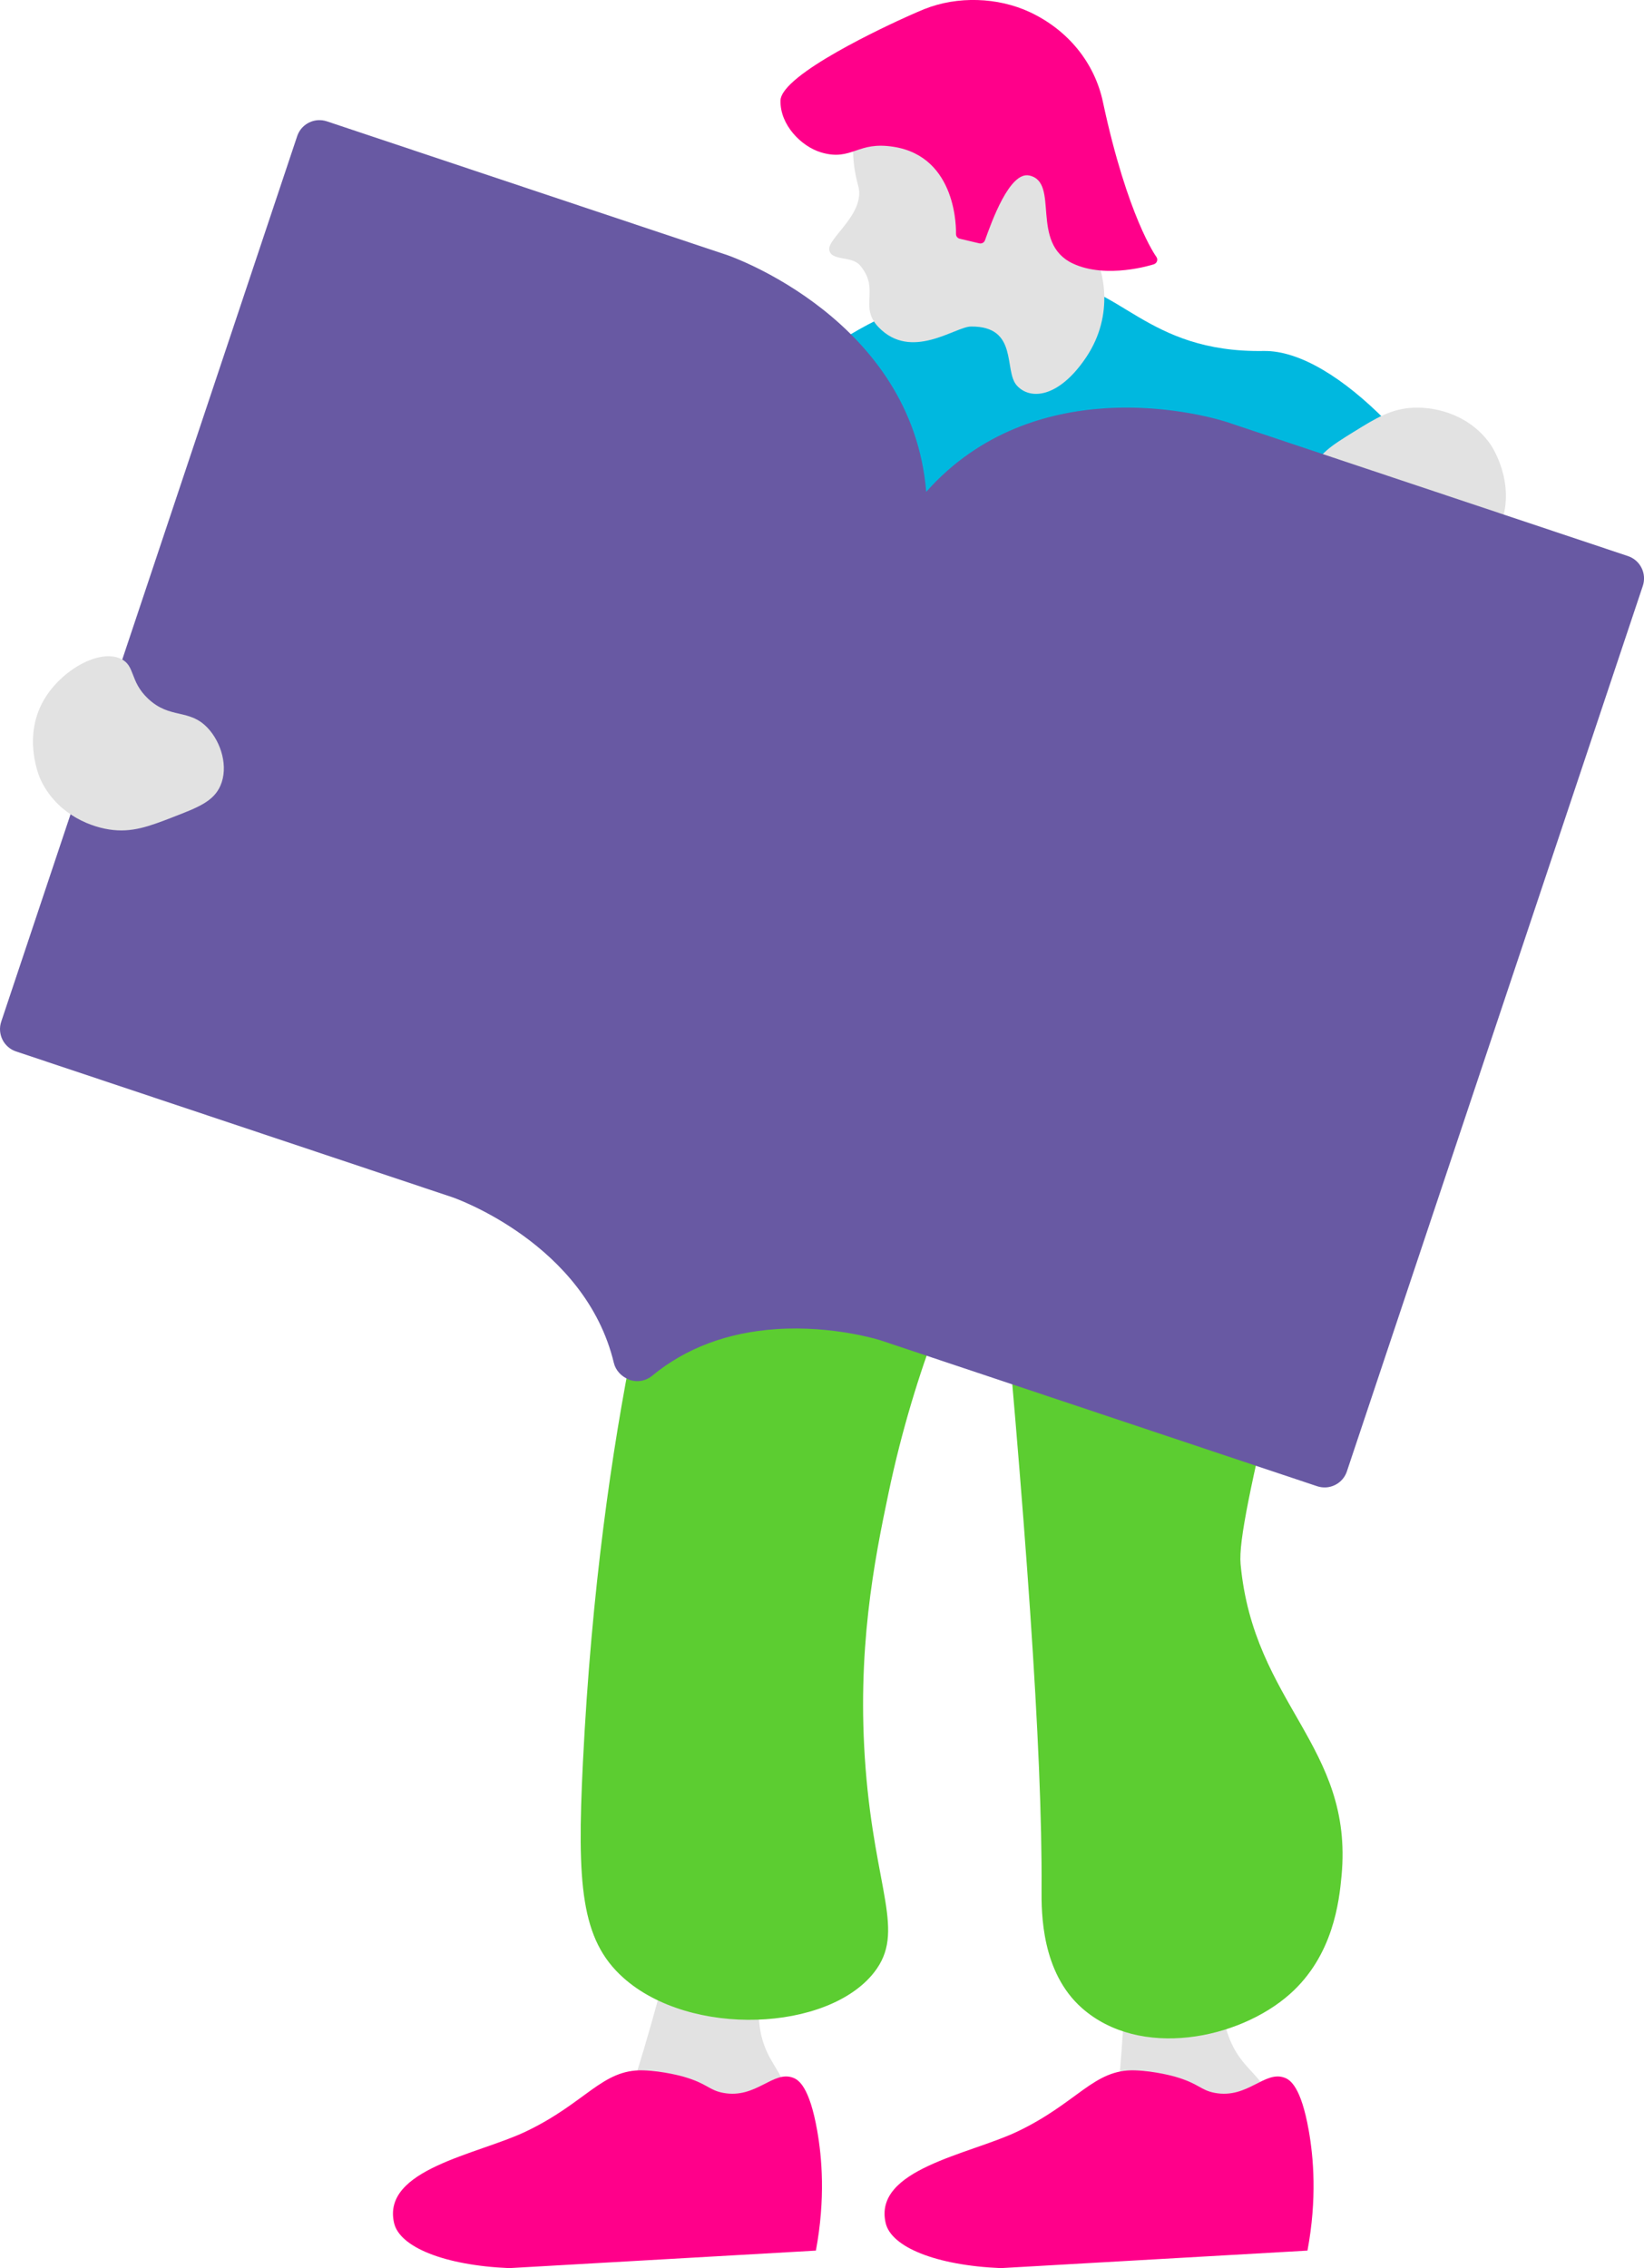 <?xml version="1.0" encoding="UTF-8"?>
<svg id="Livello_2" data-name="Livello 2" xmlns="http://www.w3.org/2000/svg" width="599.67" height="827.35" viewBox="0 0 599.67 827.35">
  <defs>
    <style>
      .cls-1 {
        fill: #00b8df;
      }

      .cls-2 {
        fill: #ff008a;
      }

      .cls-3 {
        fill: #e2e2e2;
      }

      .cls-4 {
        fill: #6859a3;
      }

      .cls-5 {
        fill: #5ccd31;
      }
    </style>
  </defs>
  <g id="Livello_1-2" data-name="Livello 1">
    <g>
      <g>
        <path class="cls-3" d="M285.08,777.44c.68-1.42,1.26-2.96,1.61-4.74,3.56-17.73-9.58-17.55-9.97-38.57-.15-8.35,4.22-15.77,9.5-23.1,8.03-11.13-34.05-27.94-38.94-8.96-9.46,36.7-16.38,59.96-22.39,75.38h60.18Z"/>
        <path class="cls-2" d="M289.4,757.95c1.86,.74,5.84,3.15,8.67,19.18,1.74,9.83,3.07,24.87-.46,43.83-37.29,2.13-74.57,4.26-111.86,6.39-23.73-1-39.97-7.7-42-16.44-4.57-19.64,30.35-24.97,47.94-33.33,22.06-10.49,27.95-22.83,42.92-22.37,7.46,.23,14.61,2.28,14.61,2.28,8.89,2.55,9.27,4.94,14.61,5.94,12.04,2.23,18.21-8.4,25.57-5.48Z"/>
      </g>
      <g>
        <path class="cls-3" d="M463.43,778.13c.38-1.52,.64-3.15,.63-4.97-.06-18.09-12.9-15.28-17.49-35.79-1.82-8.15,.97-16.3,4.68-24.54,5.63-12.51-38.96-20.55-39.94-.98-1.91,37.85-4.04,62.02-6.84,78.33l58.96-12.06Z"/>
        <path class="cls-2" d="M468.71,757.95c1.86,.74,5.84,3.15,8.67,19.18,1.74,9.83,3.07,24.87-.46,43.83-37.29,2.13-74.57,4.26-111.86,6.39-23.73-1-39.97-7.7-42-16.44-4.57-19.64,30.35-24.97,47.94-33.33,22.06-10.49,27.95-22.83,42.92-22.37,7.46,.23,14.61,2.28,14.61,2.28,8.89,2.55,9.27,4.94,14.61,5.94,12.04,2.23,18.21-8.4,25.57-5.48Z"/>
      </g>
      <path class="cls-5" d="M430.42,333.14c17.64,9.95,33.8,24.46,44.11,52.31,8.36,22.59,9.83,36.09-8.33,113.67-9.82,41.96-14.46,63-13.68,71.42,4.73,51.13,41.25,66.3,36.83,113.67-.87,9.34-3.02,29.18-18.94,43.25-18.63,16.47-54.6,23.72-75.76,5.03-14.76-13.04-14.79-34.65-14.73-43.25,.33-50.85-5.83-135.5-16.84-252.49-13.73,26.05-29.41,62.4-38.93,107.63-5.28,25.08-11.74,57.8-8.42,100.59,3.47,44.73,14.66,59.63,3.16,74.44-16.79,21.61-67.06,23.91-91.54,2.01-15.5-13.86-16.93-34.07-14.73-78.46,6.29-126.78,30.05-204.68,37.88-229.35,23.58-74.3,36.01-85.77,47.35-92.54,41.62-24.87,100.94-5.78,132.58,12.07Z"/>
      <path class="cls-1" d="M276.85,143.64c15.34-3.64,37.93-40.35,106.51-40.82,24.77-.17,34.41,25.92,77.6,25.21,26.6-.44,64.63,41.42,82.36,79.9,6.4,13.89,39.36,82.48,11.74,105.59-16.53,13.83-49.51,7.01-80.49-10.93-4.34,16.21-14.41,43.62-39.08,59.87-56.1,36.97-151.49-7.59-195.77-68.33-31.14-42.72-38.35-95.29-27.3-125.15,2.45-6.61,6.56-17.72,17.08-23.46,14.85-8.11,27.01,2.93,47.35-1.9Z"/>
      <g>
        <path class="cls-3" d="M332.81,22.62c-5.79-1.08-28.23,14.35-19.77,45.16,2.79,10.16-11.32,19.15-10.56,23.38,.76,4.23,8.13,1.98,11.26,5.69,7.43,8.8-.6,14.9,6.71,22.49,11.99,12.47,27.95-.18,33.71-.23,17.48-.17,11.87,16.06,16.72,21.49,4.85,5.44,15.31,4.6,25.27-10.2,10.8-16.04,5.87-32.55,3.15-37.37-9.31-16.54-.63-29.1-9.74-41.04-5.63-7.38-36.41-8.6-43.97-13.06-10.28-6.08-6.53-15.13-12.79-16.31Z"/>
        <path class="cls-2" d="M420.96,96.38c-.71,.25-17.34,5.5-29.61-.25-15.91-7.45-4.6-29.67-15.91-32.11-7.19-1.55-13.73,16.88-16.16,23.64-.17,.46-.51,.81-.93,1-.34,.15-.73,.2-1.12,.11l-7.18-1.7c-.81-.19-1.37-.93-1.34-1.76,.04-1.15,.62-28.14-22.82-31.77-6.6-1.02-10.18,.19-13.64,1.37-3.63,1.23-7.05,2.4-12.78,.67-7.23-2.18-14.94-10.01-14.78-18.86,.17-9.56,39.06-27.49,46.86-30.98,2.32-1.04,4.28-1.88,5.7-2.45,11.99-4.78,26.71-4.34,38.43,1.15,13.86,6.5,23.56,18.41,26.61,32.69,9,42.09,19.39,56.41,19.49,56.55,.33,.44,.43,1.02,.27,1.55-.15,.48-.5,.88-.95,1.08-.05,.02-.1,.04-.15,.06Z"/>
      </g>
      <path class="cls-3" d="M493.97,157.42c7.89-4.89,13.62-8.44,21.9-8.71,8.53-.28,20.49,2.88,27.82,13.43,.47,.68,9.32,13.89,3.81,28.95-4.32,11.81-16.47,22.01-24.8,19.78-5.68-1.52-4.47-7.45-12.32-12.53-9.18-5.95-15.21-.67-23.09-6.47-5.8-4.27-10.04-12.66-8.29-19.96,1.47-6.13,6.63-9.33,14.96-14.49Z"/>
      <path class="cls-4" d="M598.77,207.14c-1.01-2.03-2.79-3.57-4.95-4.3l-146.25-48.87c-.82-.27-20.32-6.66-44.78-5.02-20.31,1.36-45.16,8.31-64.76,30.26-.06,.06-.12,.12-.18,.19-5.16-62.9-71.57-86-72.39-86.28L119.23,44.26c-1.09-.36-2.2-.49-3.28-.42-3.36,.23-6.42,2.44-7.55,5.83L.44,372.7c-.72,2.16-.55,4.5,.46,6.54,1.01,2.03,2.79,3.58,4.95,4.3l159.18,53.19c.48,.16,48.42,16.8,58.89,60.46,.65,2.7,2.73,4.89,5.29,5.93,.19,.08,.37,.2,.57,.27,1.05,.34,2.14,.47,3.21,.4,1.76-.12,3.48-.78,4.88-1.94,12.24-10.1,27.49-15.83,45.33-17.02,20.9-1.4,37.93,4.07,38.06,4.11l159.2,53.2c1.09,.36,2.2,.49,3.28,.42,3.36-.23,6.42-2.44,7.55-5.83l107.95-323.03c.72-2.16,.55-4.51-.46-6.54Z"/>
      <path class="cls-3" d="M63.06,298.08c-8.66,3.34-14.94,5.76-23.18,4.5-8.48-1.3-19.74-6.61-25.12-18.32-.35-.75-6.76-15.35,1.34-29.11,6.35-10.79,20.16-18.55,27.99-14.83,5.35,2.54,3.11,8.14,9.96,14.57,8.02,7.53,14.91,3.47,21.67,10.61,4.98,5.26,7.69,14.27,4.67,21.12-2.53,5.75-8.2,7.93-17.33,11.45Z"/>
    </g>
  </g>
</svg>